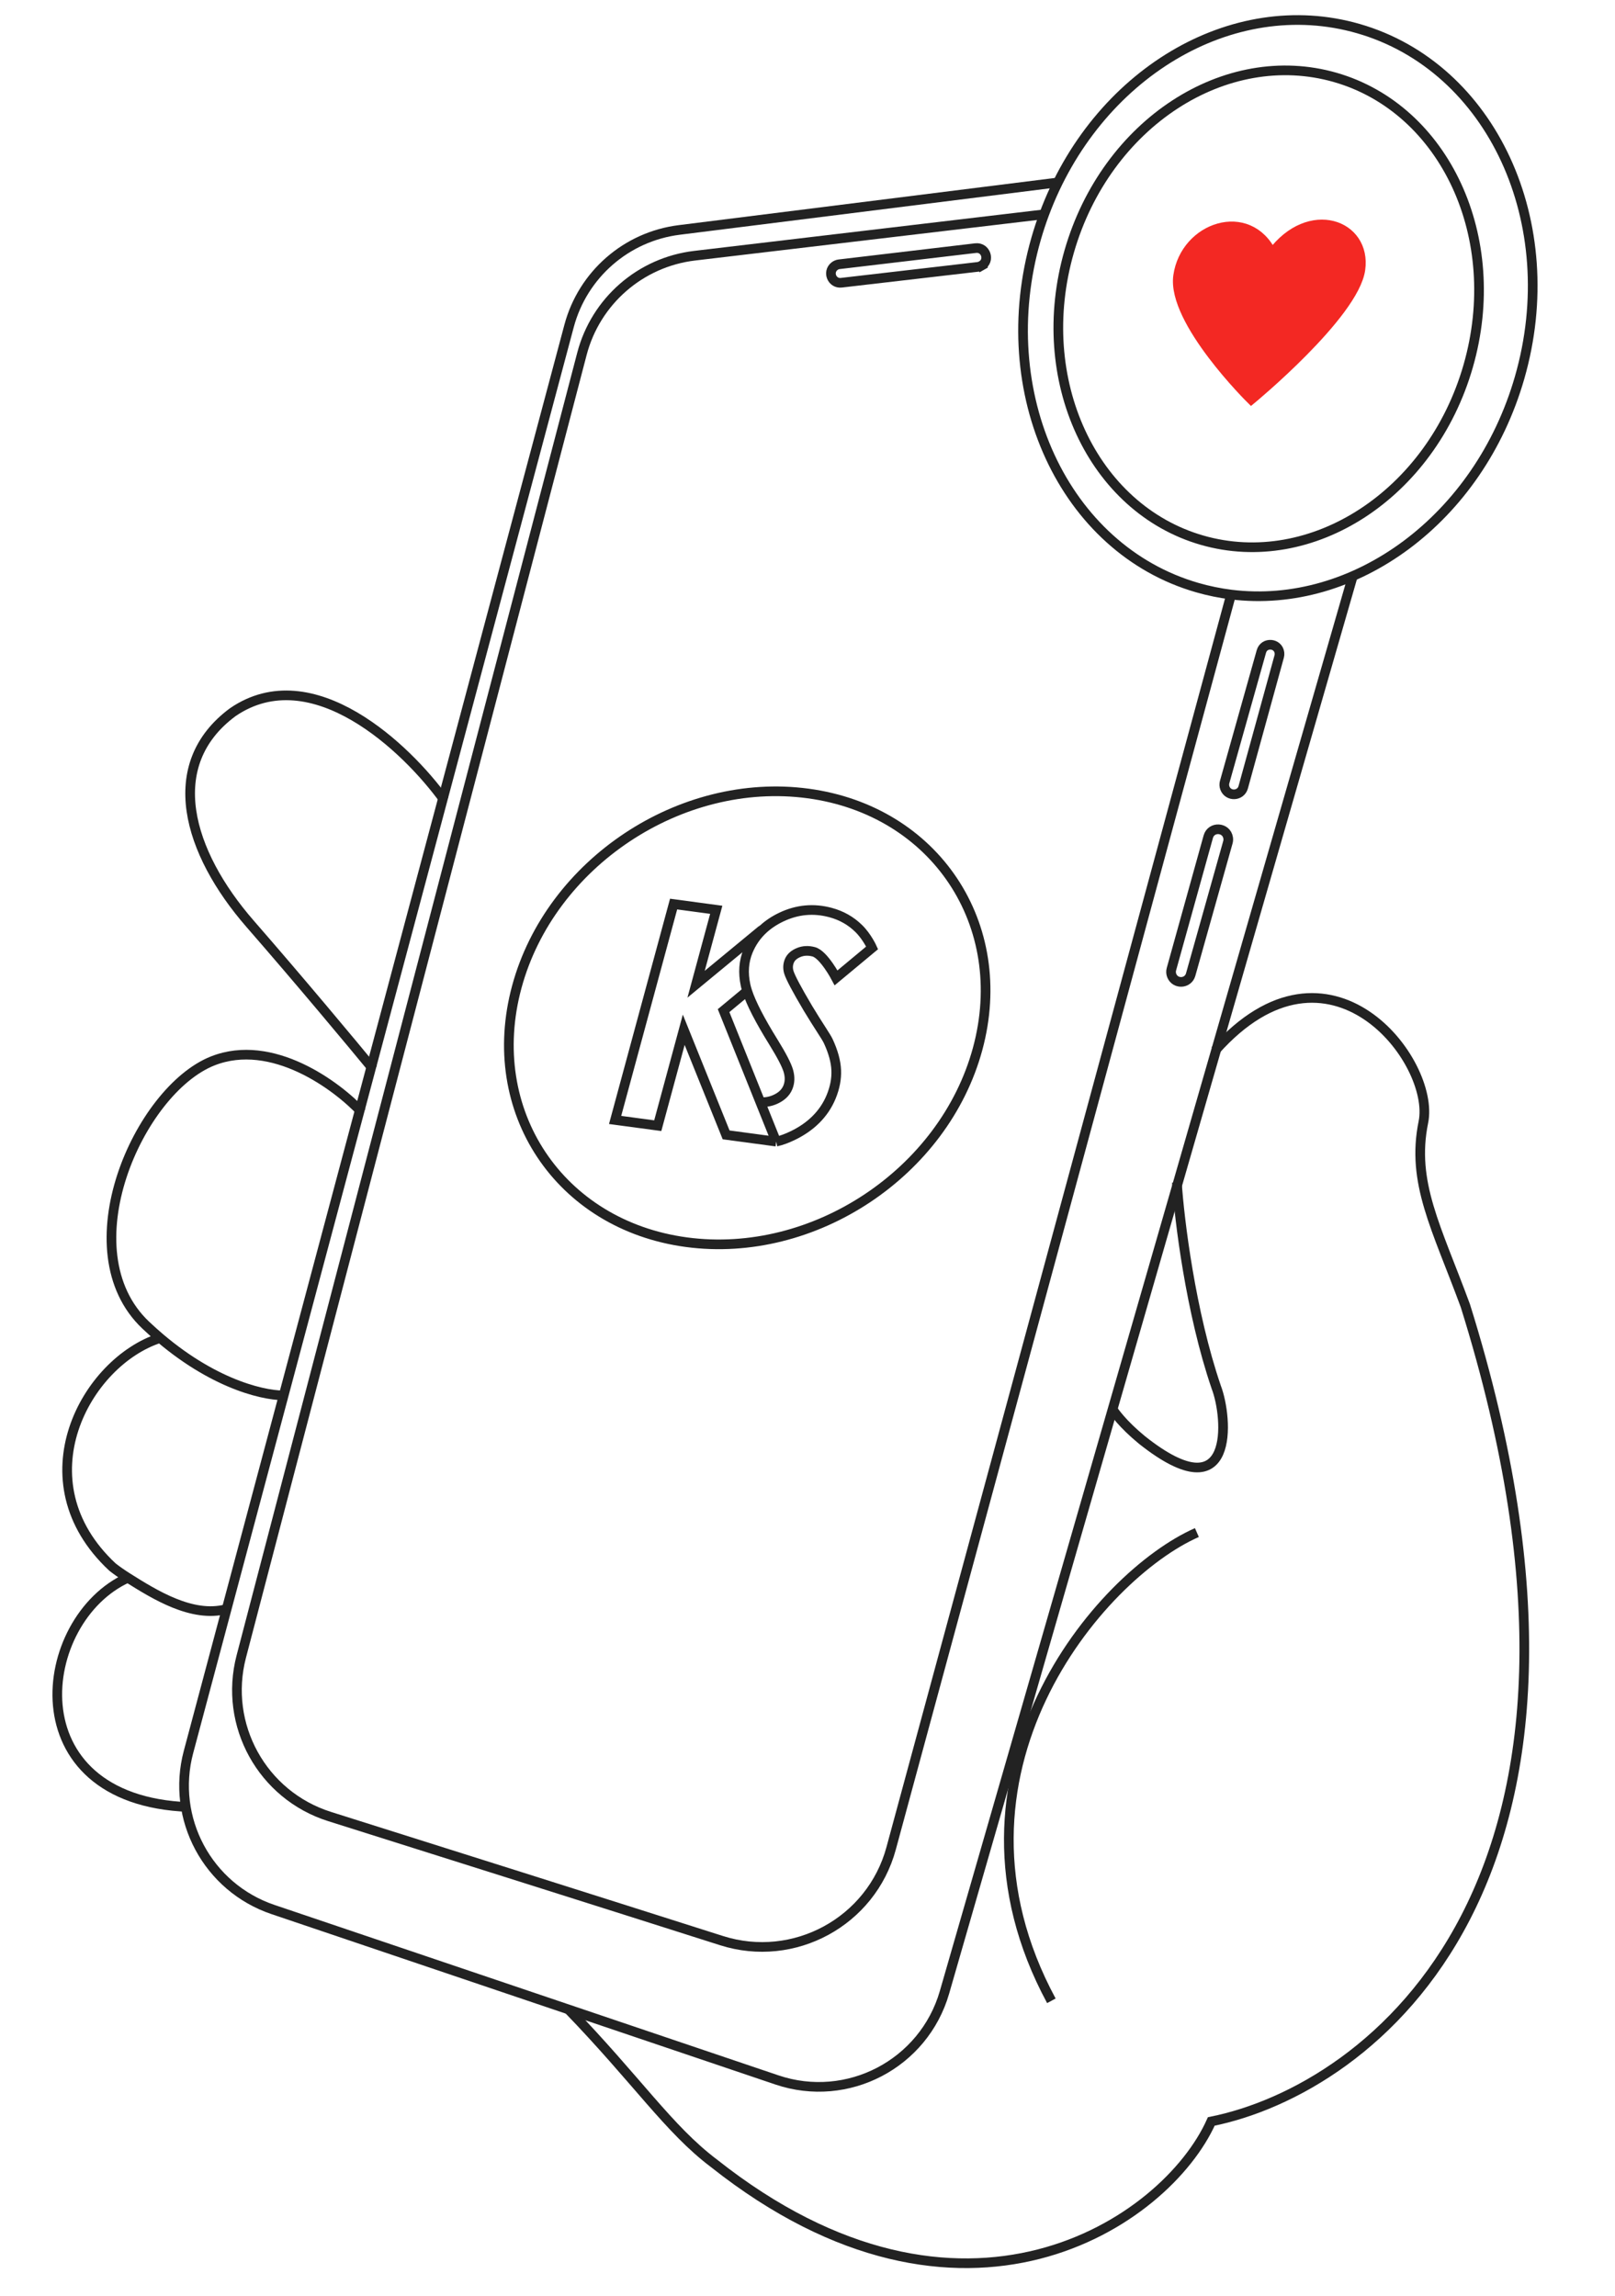 <?xml version="1.0" encoding="UTF-8"?> <svg xmlns="http://www.w3.org/2000/svg" width="531" height="755" viewBox="0 0 531 755" fill="none"> <path d="M402.73 259.153C402.5 258.527 402.473 257.844 402.654 257.202L414.729 214.252C415.63 211.05 420.279 211.41 420.677 214.712C420.724 215.103 420.695 215.501 420.59 215.882L408.764 258.901C407.946 261.875 403.792 262.049 402.73 259.153Z" stroke="#222222" stroke-width="3.178"></path> <path d="M385.271 320.865C384.998 320.192 384.955 319.447 385.15 318.748L397.269 275.175C398.236 271.697 403.263 271.998 403.809 275.566C403.882 276.038 403.852 276.52 403.723 276.98L391.483 320.519C390.635 323.535 386.449 323.768 385.271 320.865Z" stroke="#222222" stroke-width="3.178"></path> <path d="M444.925 188.998L310.542 655.205C303.752 678.76 278.673 691.88 255.452 684.026L89.743 627.979C68.282 620.72 56.136 598.054 61.977 576.165L187.106 107.204C191.618 90.294 205.93 77.806 223.296 75.627L348.233 59.95" stroke="#222222" stroke-width="3.178"></path> <path d="M343.306 70.478C298.431 75.795 273.271 78.776 228.397 84.092C210.579 86.203 195.872 99.011 191.334 116.37L79.334 544.775C73.454 567.269 86.205 590.407 108.378 597.403C144.445 608.783 197.943 625.687 237.22 638.203C261.035 645.792 286.455 632.002 292.995 607.878L404.777 195.534M343.306 70.478C342.34 73.082 341.462 75.746 340.679 78.468C326.072 129.24 349.814 180.636 393.708 193.265C397.38 194.322 401.077 195.073 404.777 195.534M343.306 70.478C360.361 24.506 405.065 -2.548 446.607 9.404C490.502 22.033 514.244 73.43 499.636 124.201C486.251 170.726 445.308 200.582 404.777 195.534M404.912 195.037L404.777 195.534" stroke="#222222" stroke-width="3.178"></path> <path d="M482.718 120.429C470.564 162.673 431.26 188.022 395.24 177.658C359.219 167.295 339.396 124.935 351.55 82.69C363.704 40.446 403.008 15.098 439.028 25.461C475.048 35.824 494.872 78.184 482.718 120.429Z" stroke="#222222" stroke-width="3.178"></path> <path d="M399.519 345.509C437.178 303.236 472.06 349.135 467.999 369.025C463.938 388.915 472.314 403.618 481.808 429.436C540.924 618.72 450.745 687.132 398.266 697.678C383.336 730.991 316.412 776.162 234.721 711.424C219.885 700.239 209.45 684.145 186.687 660.618M386.953 388.856C387.741 400.958 391.439 431.525 399.907 456.245C403.728 466.17 406.303 498.08 375.459 473.555C368.983 468.222 366.17 464.126 365.586 463.111M393.527 504.011C361.47 518.112 305.489 583.479 345.683 658.001" stroke="#222222" stroke-width="3.178"></path> <path d="M274.354 87.568C274.801 87.208 275.341 86.981 275.911 86.913L320.774 81.598C324.143 81.199 325.622 85.718 322.668 87.388L323.45 88.771L322.668 87.388C322.307 87.592 321.909 87.721 321.498 87.769L276.624 92.985C273.579 93.339 271.966 89.49 274.354 87.568Z" stroke="#222222" stroke-width="3.178"></path> <path d="M146.133 263.23C133.833 246.104 102.696 216.323 76.549 234.204C53.196 251.475 61.696 280.253 82.268 303.857C98.725 322.739 116.08 343.578 122.7 351.636M118.989 365.846C110.757 356.99 89.421 341.203 69.941 348.904C45.59 358.53 22.012 411.284 47.918 435.799C49.505 437.3 51.079 438.71 52.637 440.032M94.437 458.863C88.204 459.306 71.433 455.988 52.637 440.032M52.637 440.032C28.223 447.823 6.585 487.014 36.977 515.358C38.329 516.424 40.047 517.638 42.037 518.888M74.384 529.199C63.151 532.126 50.836 524.416 42.037 518.888M42.037 518.888C11.792 532.511 4.21 592.067 61.961 594.274" stroke="#222222" stroke-width="3.178"></path> <path d="M321.447 344.921C310.41 385.672 267.543 414.146 225.701 408.52C183.858 402.893 158.885 365.297 169.922 324.546C180.959 283.795 223.826 255.321 265.669 260.947C307.511 266.573 332.484 304.17 321.447 344.921Z" stroke="#222222" stroke-width="3.178"></path> <path d="M255.204 375.439L237.91 332.369L245.668 325.928M255.204 375.439L238.744 373.226L224.809 338.658L216.266 370.203L202.244 368.318L221.474 297.319L235.498 299.204L228.868 323.684L250.246 306.032L250.876 305.621M255.204 375.439C257.086 375.031 258.882 374.305 260.671 373.447C266.31 370.739 270.877 366.541 273.275 360.702C274.509 357.704 275.066 354.783 274.945 351.939C274.828 349.095 273.953 345.912 272.32 342.391C271.672 340.962 269.082 337.311 265.638 331.582C261.979 325.402 259.887 321.453 259.364 319.735C258.984 318.451 259.04 317.212 259.529 316.018C260.021 314.825 261.032 313.906 262.565 313.263C264.098 312.62 265.762 312.54 267.558 313.022C270.866 313.915 274.896 321.585 274.896 321.585L286.745 311.728C286.745 311.728 285.105 308.056 282.326 305.343C279.758 302.823 276.68 301.08 273.093 300.113C267.518 298.61 262.105 299.113 256.855 301.621C254.552 302.721 252.559 304.054 250.876 305.621M255.204 375.439L249.976 362.426C251.555 362.568 253.197 362.295 254.728 361.635C256.884 360.711 258.324 359.363 259.049 357.591C259.712 355.978 259.771 354.203 259.226 352.264C258.68 350.326 257.037 347.142 254.297 342.712C249.836 335.528 246.96 329.933 245.668 325.928M245.668 325.928C245.443 325.232 245.266 324.584 245.138 323.984C244.267 319.931 244.533 316.198 245.937 312.785C247.075 310.014 248.722 307.626 250.876 305.621" stroke="#222222" stroke-width="3.178"></path> <g filter="url(#filter0_f_872_1130)"> <path d="M447.286 88.646C445.178 103.488 411.401 131.378 411.401 131.378C411.401 131.378 385.25 105.577 387.358 90.735C389.659 74.537 410.53 67.538 418.217 83.387C430.506 66.842 449.394 73.803 447.286 88.646Z" fill="#FF5E5A"></path> </g> <path d="M447.286 88.646C445.178 103.488 411.401 131.378 411.401 131.378C411.401 131.378 385.25 105.577 387.358 90.735C389.659 74.537 410.53 67.538 418.217 83.387C430.506 66.842 449.394 73.803 447.286 88.646Z" fill="#F32823" stroke="#F32823" stroke-width="3.178"></path> <defs> <filter id="filter0_f_872_1130" x="363.237" y="49.815" width="108.211" height="105.564" filterUnits="userSpaceOnUse" color-interpolation-filters="sRGB"> <feFlood flood-opacity="0" result="BackgroundImageFix"></feFlood> <feBlend mode="normal" in="SourceGraphic" in2="BackgroundImageFix" result="shape"></feBlend> <feGaussianBlur stdDeviation="12" result="effect1_foregroundBlur_872_1130"></feGaussianBlur> </filter> </defs> </svg> 